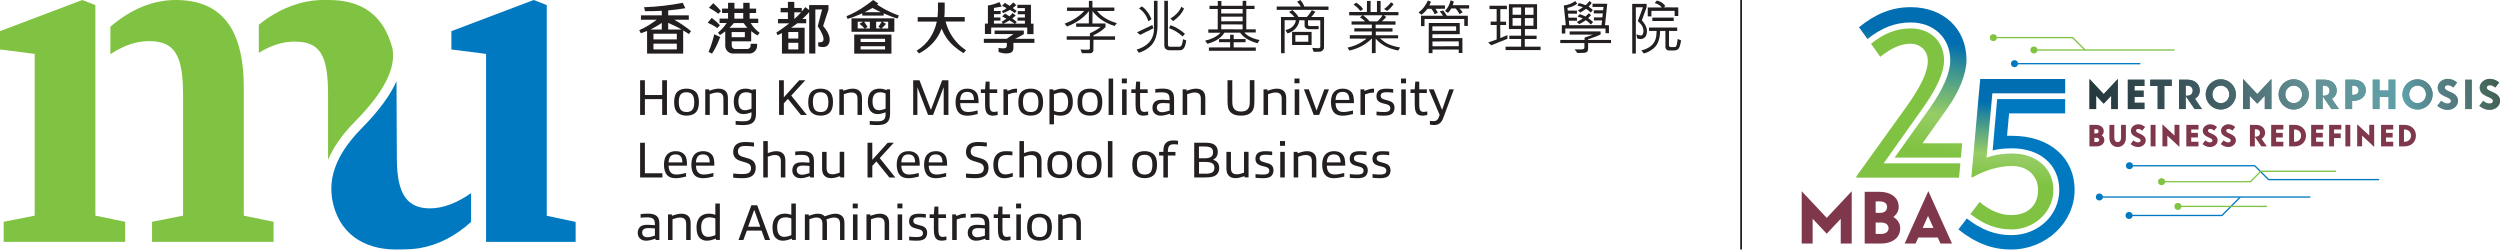 <?xml version="1.0" encoding="UTF-8"?>
<svg id="Layer_2" data-name="Layer 2" xmlns="http://www.w3.org/2000/svg" xmlns:xlink="http://www.w3.org/1999/xlink" viewBox="0 0 701.39 70">
  <defs>
    <style>
      .cls-1 {
        clip-path: url(#clippath);
      }

      .cls-2, .cls-3, .cls-4, .cls-5, .cls-6, .cls-7, .cls-8, .cls-9, .cls-10 {
        stroke-width: 0px;
      }

      .cls-2, .cls-11 {
        fill: none;
      }

      .cls-3 {
        fill: url(#linear-gradient);
      }

      .cls-4 {
        fill: url(#linear-gradient-2);
      }

      .cls-5 {
        fill: url(#linear-gradient-3);
      }

      .cls-6 {
        fill: #231f20;
      }

      .cls-7 {
        fill: #7f374b;
      }

      .cls-8 {
        fill: #80c342;
      }

      .cls-9 {
        fill: #649093;
      }

      .cls-10 {
        fill: #0079c1;
      }

      .cls-11 {
        stroke: #231f20;
        stroke-miterlimit: 10;
        stroke-width: .5px;
      }
    </style>
    <linearGradient id="linear-gradient" x1="538.54" y1="10.7" x2="533.22" y2="40.89" gradientUnits="userSpaceOnUse">
      <stop offset="0" stop-color="#006eb0"/>
      <stop offset=".66" stop-color="#84c44a" stop-opacity=".85"/>
      <stop offset="1" stop-color="#80c342"/>
    </linearGradient>
    <linearGradient id="linear-gradient-2" x1="566.98" y1="29.46" x2="565.03" y2="51.36" xlink:href="#linear-gradient"/>
    <clipPath id="clippath">
      <path class="cls-2" d="m592.31,30.6v-3.74l-2.06,2.18h-.1l-2.06-2.18v3.74h-1.88v-8.36h.1l3.89,4.15,3.88-4.15h.1v8.36h-1.88Zm9.33,0h-4.67v-8.25h4.67v1.78h-2.79v1.28h2.56v1.78h-2.56v1.64h2.79v1.78Zm7.67-6.47h-2.09v6.47h-1.88v-6.47h-2.09v-1.78h6.06v1.78Zm6.4,6.47l-2.49-3.64v3.64h-1.88v-8.25h2.31c1.97,0,3.52,1.1,3.52,3.08,0,.94-.51,1.77-1.35,2.28l1.97,2.89h-2.09Zm-2.49-6.57v2.82h.35c1.06,0,1.61-.57,1.61-1.42,0-.89-.64-1.41-1.53-1.41h-.43Zm9.85-1.79c2.33,0,4.24,1.91,4.24,4.24s-1.9,4.24-4.24,4.24-4.24-1.9-4.24-4.24,1.91-4.24,4.24-4.24Zm0,6.7c1.3,0,2.36-1.06,2.36-2.46s-1.06-2.46-2.36-2.46-2.36,1.06-2.36,2.46,1.06,2.46,2.36,2.46Zm12.33,1.66v-3.74l-2.06,2.18h-.1l-2.06-2.18v3.74h-1.88v-8.36h.1l3.89,4.15,3.88-4.15h.1v8.36h-1.88Zm8.12-8.36c2.33,0,4.24,1.91,4.24,4.24s-1.9,4.24-4.24,4.24-4.24-1.9-4.24-4.24,1.91-4.24,4.24-4.24Zm0,6.7c1.3,0,2.36-1.06,2.36-2.46s-1.06-2.46-2.36-2.46-2.36,1.06-2.36,2.46,1.06,2.46,2.36,2.46Zm10.6,1.66l-2.49-3.64v3.64h-1.88v-8.25h2.31c1.97,0,3.52,1.1,3.52,3.08,0,.94-.51,1.77-1.35,2.28l1.97,2.89h-2.09Zm-2.49-6.57v2.82h.35c1.06,0,1.61-.57,1.61-1.42,0-.89-.64-1.41-1.53-1.41h-.43Zm6.39,6.57v-8.25h2.29c1.88,0,3.43,1.08,3.43,2.96s-1.54,2.96-3.43,2.96h-.41v2.32h-1.88Zm1.88-6.57v2.58h.41c.8,0,1.44-.49,1.44-1.29s-.64-1.29-1.44-1.29h-.41Zm10.24,6.57v-3.41h-2.56v3.41h-1.88v-8.25h1.88v3.05h2.56v-3.05h1.88v8.25h-1.88Zm8.12-8.36c2.33,0,4.24,1.91,4.24,4.24s-1.9,4.24-4.24,4.24-4.24-1.9-4.24-4.24,1.91-4.24,4.24-4.24Zm0,6.7c1.3,0,2.36-1.06,2.36-2.46s-1.06-2.46-2.36-2.46-2.36,1.06-2.36,2.46,1.06,2.46,2.36,2.46Zm10.03-4.38c-.57-.46-1.06-.66-1.54-.66s-.85.26-.85.67c0,1.3,3.72,1.07,3.72,3.75,0,1.35-1.28,2.51-2.93,2.51-1.01,0-1.92-.35-2.89-1.14l1.1-1.42c.66.55,1.22.78,1.79.78s.94-.28.94-.73c0-1.3-3.72-1.07-3.72-3.75,0-1.31,1.28-2.45,2.83-2.45.92,0,1.75.3,2.64,1.02l-1.09,1.42Zm3.32,6.04v-8.25h1.88v8.25h-1.88Zm8.46-6.04c-.57-.46-1.06-.66-1.54-.66s-.85.26-.85.67c0,1.3,3.72,1.07,3.72,3.75,0,1.35-1.28,2.51-2.93,2.51-1.01,0-1.92-.35-2.89-1.14l1.1-1.42c.66.55,1.22.78,1.79.78s.94-.28.94-.73c0-1.3-3.72-1.07-3.72-3.75,0-1.31,1.28-2.45,2.83-2.45.92,0,1.75.3,2.64,1.02l-1.09,1.42Z"/>
    </clipPath>
    <linearGradient id="linear-gradient-3" x1="586.05" y1="42.6" x2="702.41" y2="11.42" gradientUnits="userSpaceOnUse">
      <stop offset="0" stop-color="#213337"/>
      <stop offset=".31" stop-color="#405c63"/>
      <stop offset=".53" stop-color="#649093"/>
      <stop offset=".74" stop-color="#5da1aa"/>
      <stop offset=".86" stop-color="#46686f" stop-opacity=".55"/>
      <stop offset=".93" stop-color="#35513c" stop-opacity=".6"/>
      <stop offset="1" stop-color="#35513c"/>
    </linearGradient>
  </defs>
  <g id="Logo">
    <g>
      <g>
        <g>
          <polygon class="cls-7" points="516.43 68.33 516.43 61.38 512.52 65.54 512.47 65.54 508.55 61.38 508.55 68.33 505.48 68.33 505.48 53.65 512.5 61.13 519.51 53.65 519.51 68.33 516.43 68.33"/>
          <path class="cls-7" d="m523.15,68.33v-14.51h4.29c2.61,0,5.25,1.3,5.25,4.21,0,1.09-.43,1.95-1.34,2.72l-.16.13.17.11c1.16.75,1.75,1.78,1.75,3.07,0,2.95-2.67,4.27-5.31,4.27h-4.65Zm3.08-2.7h1.57c1.21,0,2.05-.65,2.05-1.57,0-1.01-.81-1.63-2.11-1.63h-1.51v3.21Zm0-5.91h1.22c1.26,0,1.99-.62,1.99-1.7,0-.92-.78-1.51-1.99-1.51h-1.22v3.21Z"/>
          <path class="cls-7" d="m544.42,68.33l-.77-1.69h-5.46l-.77,1.69h-3.05l6.64-14.71,6.64,14.71h-3.23Zm-5.01-4.39h3.02l-1.51-3.36-1.51,3.36Z"/>
        </g>
        <g>
          <path class="cls-8" d="m550,45.82h-21.53l11.11-15.66c3.88-5.49,5.84-9.94,5.84-13.23,0-5.28-3.85-8.96-9.36-8.96-3.97,0-7.51,1.37-11.13,4.31l2.58,3.66c3.13-2.5,5.85-3.67,8.55-3.67s4.8,1.97,4.8,4.8c0,3.08-1.87,7.09-6.07,12.97l-13.98,19.45v.36h28.81l.38-4.03Z"/>
          <path class="cls-3" d="m531.55,44.22h18.59l.38-4.03h-11.14l6.95-9.77c3.42-4.84,5.38-9.81,5.38-13.63,0-8.71-6.43-14.78-15.65-14.78-5.19,0-9.8,1.79-14.5,5.63l2.37,3.32c3.94-3.18,7.8-4.66,12.13-4.66,6.53,0,11.09,4.37,11.09,10.62,0,3.51-1.95,8.06-5.8,13.5l-9.8,13.79Z"/>
          <path class="cls-10" d="m564.27,70c-5.35,0-9.94-1.74-14.83-5.63l2.36-3.07c4.07,3.18,8.04,4.67,12.47,4.67,7.55,0,13.47-5.57,13.47-12.67s-5.43-11.68-13.2-11.68c-2.13,0-3.93.19-5.49.58l1.27-14.41h19.07v4.03h-15.73l-.57,6.29h1.45c10.47,0,17.5,6.1,17.5,15.18s-7.97,16.71-17.76,16.71Z"/>
          <path class="cls-4" d="m564.27,64.37c-4.06,0-7.71-1.37-11.45-4.31l2.56-3.39c3.05,2.5,5.88,3.67,8.9,3.67,4.63,0,7.51-2.7,7.51-7.05,0-3.96-2.98-6.72-7.25-6.72-3.63,0-7.7,1.17-11.19,3.21l-.27-.14,2.48-27.48h23.84v4.03h-20.43l-1.64,18.05.35-.12c2.39-.86,5.06-1.04,6.87-1.04,6.8,0,11.54,4.2,11.54,10.22s-5.19,11.08-11.81,11.08Z"/>
        </g>
        <g>
          <g>
            <rect class="cls-10" x="589.4" y="55.09" width="58.79" height=".37"/>
            <circle class="cls-10" cx="588.99" cy="55.27" r=".98"/>
          </g>
          <g>
            <polygon class="cls-10" points="623.44 60.64 597.02 60.64 597.02 60.27 623.29 60.27 628.35 55.2 628.62 55.46 623.44 60.64"/>
            <circle class="cls-10" cx="597.32" cy="60.45" r=".98"/>
          </g>
          <g>
            <polygon class="cls-10" points="667.48 50.57 636.39 50.57 632.49 46.68 597.4 46.68 597.4 46.31 632.64 46.31 636.54 50.2 667.48 50.2 667.48 50.57"/>
            <circle class="cls-10" cx="597.43" cy="46.49" r=".98"/>
          </g>
          <g>
            <polygon class="cls-8" points="631.45 51.16 606.42 51.16 606.42 50.79 631.3 50.79 634.22 47.87 655.38 47.87 655.38 48.24 634.37 48.24 631.45 51.16"/>
            <circle class="cls-8" cx="606.44" cy="50.97" r=".98"/>
          </g>
          <g>
            <circle class="cls-8" cx="611.03" cy="57.91" r=".98"/>
            <rect class="cls-8" x="611.44" y="57.72" width="24.61" height=".37"/>
          </g>
        </g>
        <g>
          <g>
            <polygon class="cls-8" points="584.85 14.16 581.42 10.74 559.21 10.74 559.21 10.37 581.57 10.37 585.11 13.9 584.85 14.16"/>
            <circle class="cls-8" cx="559.24" cy="10.56" r=".98"/>
          </g>
          <g>
            <circle class="cls-10" cx="565.18" cy="17.86" r=".98"/>
            <rect class="cls-10" x="565.6" y="17.68" width="34.88" height=".37"/>
          </g>
          <g>
            <circle class="cls-8" cx="570.63" cy="14.02" r=".98"/>
            <rect class="cls-8" x="570.52" y="13.84" width="39.57" height=".37"/>
          </g>
        </g>
        <g>
          <g>
            <path class="cls-7" d="m586.21,35.03h1.81c1.21,0,2.2.62,2.2,1.78,0,.49-.2.85-.57,1.16.48.31.74.76.74,1.3,0,1.16-1.02,1.8-2.23,1.8h-1.96v-6.04Zm1.38,1.22v1.18h.43c.52,0,.75-.26.75-.63s-.33-.55-.75-.55h-.43Zm0,2.41v1.18h.58c.42,0,.77-.2.77-.58s-.28-.6-.8-.6h-.55Z"/>
            <path class="cls-7" d="m596.43,35.03v3.68c0,1.49-.97,2.53-2.31,2.53s-2.31-1.04-2.31-2.53v-3.68h1.38v3.68c0,.71.37,1.15.94,1.15s.94-.44.94-1.15v-3.68h1.38Z"/>
            <path class="cls-7" d="m601.03,36.65c-.42-.34-.77-.48-1.13-.48s-.62.19-.62.49c0,.95,2.72.78,2.72,2.75,0,.99-.94,1.84-2.14,1.84-.74,0-1.4-.26-2.12-.83l.81-1.04c.48.4.89.57,1.31.57s.69-.2.69-.54c0-.95-2.72-.78-2.72-2.75,0-.96.94-1.79,2.07-1.79.67,0,1.28.22,1.93.75l-.8,1.04Z"/>
            <path class="cls-7" d="m603.37,41.07v-6.04h1.38v6.04h-1.38Z"/>
            <path class="cls-7" d="m611.45,35.03v6.12h-.08l-3.31-3.09v3h-1.38v-6.12h.08l3.31,3.09v-3.01h1.38Z"/>
            <path class="cls-7" d="m616.8,41.07h-3.42v-6.04h3.42v1.3h-2.04v.94h1.87v1.3h-1.87v1.2h2.04v1.3Z"/>
            <path class="cls-7" d="m621.2,36.65c-.42-.34-.77-.48-1.13-.48s-.62.19-.62.49c0,.95,2.72.78,2.72,2.75,0,.99-.94,1.84-2.14,1.84-.74,0-1.4-.26-2.12-.83l.81-1.04c.48.4.89.57,1.31.57s.69-.2.69-.54c0-.95-2.72-.78-2.72-2.75,0-.96.94-1.79,2.07-1.79.67,0,1.28.22,1.93.75l-.8,1.04Z"/>
            <path class="cls-7" d="m626.32,36.65c-.42-.34-.77-.48-1.13-.48s-.62.19-.62.49c0,.95,2.72.78,2.72,2.75,0,.99-.94,1.84-2.14,1.84-.74,0-1.4-.26-2.12-.83l.81-1.04c.48.4.89.57,1.31.57s.69-.2.69-.54c0-.95-2.72-.78-2.72-2.75,0-.96.94-1.79,2.07-1.79.67,0,1.28.22,1.93.75l-.8,1.04Z"/>
            <path class="cls-7" d="m634.43,41.07l-1.82-2.66v2.66h-1.38v-6.04h1.69c1.45,0,2.58.81,2.58,2.25,0,.69-.37,1.29-.99,1.67l1.45,2.12h-1.53Zm-1.82-4.81v2.07h.25c.77,0,1.18-.42,1.18-1.04,0-.65-.47-1.03-1.12-1.03h-.31Z"/>
            <path class="cls-7" d="m640.61,41.07h-3.42v-6.04h3.42v1.3h-2.04v.94h1.87v1.3h-1.87v1.2h2.04v1.3Z"/>
            <path class="cls-7" d="m642.23,35.03h1.54c1.82,0,3.19,1.2,3.19,3.02s-1.37,3.02-3.19,3.02h-1.54v-6.04Zm1.38,4.74h.16c1.04,0,1.81-.68,1.81-1.72s-.77-1.72-1.81-1.72h-.16v3.43Z"/>
            <path class="cls-7" d="m651.83,41.07h-3.42v-6.04h3.42v1.3h-2.04v.94h1.87v1.3h-1.87v1.2h2.04v1.3Z"/>
            <path class="cls-7" d="m653.45,41.07v-6.04h3.42v1.3h-2.04v1.11h1.87v1.3h-1.87v2.33h-1.38Zm4.56,0v-6.04h1.38v6.04h-1.38Z"/>
            <path class="cls-7" d="m666.09,35.03v6.12h-.08l-3.31-3.09v3h-1.38v-6.12h.08l3.31,3.09v-3.01h1.38Z"/>
            <path class="cls-7" d="m671.44,41.07h-3.42v-6.04h3.42v1.3h-2.04v.94h1.87v1.3h-1.87v1.2h2.04v1.3Z"/>
            <path class="cls-7" d="m673.07,35.03h1.54c1.82,0,3.19,1.2,3.19,3.02s-1.37,3.02-3.19,3.02h-1.54v-6.04Zm1.38,4.74h.16c1.04,0,1.81-.68,1.81-1.72s-.77-1.72-1.81-1.72h-.16v3.43Z"/>
          </g>
          <g class="cls-1">
            <g>
              <rect class="cls-9" x="585.21" y="14.55" width="118.04" height="24.91"/>
              <rect class="cls-5" x="585.21" y="14.55" width="118.04" height="24.91"/>
            </g>
          </g>
        </g>
      </g>
      <line class="cls-11" x1="488.48" x2="488.48" y2="70"/>
      <g>
        <g>
          <path class="cls-6" d="m306.76,14.16c0,.35-.4.77-.82.77h-2.4l-.39-1.05c.73.06,1.52.1,2.27.05.18-.02.34-.11.34-.31l.02-2.48h-6.51v-.97h6.51v-.85c1.06-.47,2.11-1,3.01-1.79l-6.87-.02v-.95h3.56l.02-3.45c-1.58,2.08-3.85,3.45-6.14,4.32l-.68-.79c2.03-.74,4-1.89,5.53-3.58h-4.84v-.95h6.13V.25l.98-.02.02,1.89h6.14v.95l-4.85.02c1.42,1.79,3.47,2.81,5.55,3.39l-.63.81c-1.76-.52-3.37-1.35-4.77-2.63-.53-.48-1.08-1.03-1.42-1.56l-.03,3.48h3.66l.02,1c-.94,1.05-2.19,1.73-3.39,2.31v.31h6.05v.97h-6.05l-.02,3.02Z"/>
          <path class="cls-6" d="m324.75.22v6.88c0,2.35-.52,4.74-2.37,6.19-.89.69-1.81,1.19-2.87,1.52l-.63-.9c1.64-.47,3.37-1.45,4.18-2.97.42-.77.69-1.68.69-2.61V.22h1Zm-1.16,7.71l-3.69,1.85-.9-.71,4.29-2.05.31.9Zm-1.4-1.97c-.45-1.39-1.35-2.81-2.64-3.58l.77-.58c.77.43,1.21,1.06,1.77,1.76.37.6.73,1.19.97,1.84l-.87.56Zm10.62,5.37c-.16,1.03-.4,2.55-1.55,2.76l-2.98.02c-1.08,0-1.63-.47-1.63-1.45V.22h1.02v12.16c0,.5.13.73.55.73h2.61c.32,0,.5-.13.68-.42.23-.53.31-1.1.39-1.69l.92.34Zm-1.02-1.1c-1.08-1.03-2.39-1.82-3.82-2.34l.42-.82c1.53.48,2.84,1.37,4.06,2.43l-.66.73Zm-3.43-5.03c1.26-.76,2.52-1.87,3.06-3.29l.76.47c-.58,1.47-1.79,2.66-3.05,3.55l-.77-.73Z"/>
          <path class="cls-6" d="m352.78,12.15c-1.79-.53-3.72-1.35-4.85-2.98h-4.43c-1.05,1.74-2.92,2.6-4.72,3.13-.23-.27-.48-.58-.66-.9,1.55-.34,3.14-1,4.32-2.22h-3.43l-.02-.94h2.64l.02-5.71h-2.32v-.9h2.34l-.02-1.35h1.02v1.35h5.95l.02-1.39,1-.02v1.4h2.32l.02.9h-2.31l-.02,5.71h2.66v.87h-3.19c.13.24.4.45.61.61,1.05.85,2.34,1.24,3.66,1.52l-.6.92Zm-.45,2.11h-13.16l-.02-.95,5.97-.02v-1.45h-3.11v-.87h3.11v-1.23l1,.02v1.19l3.35.02-.02.87-3.34.02v1.44l6.21.02v.95Zm-9.71-10.48h6.01v-1.26h-6l-.02,1.26Zm6.01,2.18v-1.29h-6.01l.02,1.31,6-.02Zm0,2.27l-.02-1.37-5.98-.02v1.37l6,.02Z"/>
          <path class="cls-6" d="m364.8,0c.52.53.89,1.19,1.13,1.84h6.79v.94l-14.53-.02v-.92h6.77c-.26-.47-.63-.94-1.05-1.34l.89-.5Zm-5.4,4.76l3.76.02c-.39-.53-.98-1.03-1.5-1.4l.9-.55c.08,0,.11.05.18.11.58.55,1.23,1.18,1.56,1.82l2.31.02c.61-.6,1.05-1.24,1.43-1.93.34.13.68.29,1,.44-.35.52-.73,1.06-1.19,1.48h3.63l-.02,8.61c0,.5-.47.94-.92,1.1-.66.08-1.34.03-2,.05-.13-.37-.23-.74-.37-1.1l1.77.11c.19-.02.4-.11.48-.31v-7.53l-3.45-.02.02,1.29c.03.15.05.35.58.35l2.37-.02v.89h-2.77c-.53-.05-1-.29-1.16-.82v-1.68l-1.47-.02c-.11,1.35-1.05,2.61-2.24,3.24-.35.19-.69.39-1.08.45l-.58-.89c.55-.18,1.11-.34,1.61-.69.69-.48,1.22-1.27,1.32-2.1l-3.16-.02v9.27h-1l-.02-10.19Zm8.58,7.87h-5.48v-3.69h5.48v3.69Zm-4.56-.92h3.63v-1.85h-3.63v1.85Z"/>
          <path class="cls-6" d="m392.23,10.76h-5.05c.81.73,1.53,1.27,2.5,1.69,1,.43,2.05.69,3.13.87-.18.29-.34.61-.55.85-2.37-.47-4.66-1.39-6.3-3.34-.05,1.34,0,2.82-.02,4.06l-1.05.02v-4.05s-.05-.02-.06-.02c-1.73,1.76-3.92,2.82-6.24,3.35l-.53-.84c2.08-.44,3.64-1.19,5.34-2.5l-4.71-.03v-.95h6.18l.02-1.05h-4.93v-.9h4.92v-1.02h-5.69v-.9h3.81c-.42-.45-.95-.84-1.48-1.14l.77-.53-3.77-.03v-.94h4.97l.02-3.1h1.03l-.02,3.1,1.79.02V.27h1.03v3.11h5v.9h-4.1c.16.18.48.32.69.47-.35.45-.81.87-1.26,1.21l3.85.03v.94h-5.58v1h4.74v.94h-4.69v1.03h6.26v.87Zm-9.8-8.24c-.26.18-.48.45-.79.56-.48-.68-1.16-1.31-1.89-1.79.24-.21.48-.35.74-.55.39.23.71.53,1.08.81.32.31.61.63.85.97Zm0,1.76c.68.52,1.39,1.16,1.79,1.71l2.19.02c.6-.5,1.1-1.11,1.48-1.73h-5.47Zm8.56-3.14c-.48.71-1.1,1.4-1.81,1.92l-.08-.02c-.24-.19-.53-.34-.79-.52.73-.5,1.4-1.13,1.92-1.85h.06l.69.47Z"/>
          <path class="cls-6" d="m400.48,2.46c-.44.6-1.03,1.22-1.66,1.68-.32-.24-.6-.44-.84-.69,1.24-.79,2.06-2.1,2.64-3.32.27.13.56.27.85.4-.15.32-.31.68-.47.98h4.39v.94l-2.68.02c.27.27.48.76.69,1.06l-.9.48c-.23-.55-.52-1.06-.95-1.55h-1.08Zm-1.81,1.95h6.17c-.23-.42-.56-.84-.92-1.19l.92-.29c.47.45.84,1.13,1.1,1.48h5.87v2.87l-1-.02v-1.92h-11.14l-.02,2h-.98v-2.93Zm3.22,10.5h-1.06l.02-8.46h8.69v3.14l-7.67.02v1.08h8.42v4.18h-1.03v-.98h-7.37l.02,1.03Zm-.03-6.26h6.68l-.02-1.27h-6.66v1.27Zm.02,2.98l.02,1.35,7.37-.02v-1.35l-7.38.02Zm7.58-9.25c.32.32.68.69.89,1.08-.26.18-.58.34-.89.47-.27-.55-.61-1.08-1.1-1.55h-1.21c-.26.44-.56.94-.94,1.24-.27-.19-.53-.35-.81-.56.84-.87,1.31-1.87,1.58-2.98l.89.34c-.08.35-.18.69-.29,1.03h4.6l-.02.94h-2.71Z"/>
          <path class="cls-6" d="m422.77,1.62v.94h-1.84v3.51h1.61v.94h-1.64l.02,3.66c.63-.24,1.35-.58,2-.82v1.03c-.68.26-1.39.55-2.06.82l-2.48,1c-.29-.26-.6-.52-.87-.79.81-.24,1.58-.56,2.39-.84v-4.06h-1.69v-.94l1.68-.02v-3.5h-2v-.94h4.9Zm8.46-.45v7l-3.4-.02v1.85h3.27v.94h-3.31v2.16h4.43v.94h-9.82v-.94h4.35l.02-2.16h-3.32v-.94h3.3l-.02-1.85h-3.4V1.17h7.88Zm-4.47,2.97v-2.05l-2.4.02v2.03h2.4Zm-2.4.92v2.16h2.4v-2.14l-2.4-.02Zm3.45.02v2.14h2.4l.02-2.14h-2.42Zm.03-.92h2.39v-2.06l-2.4.02.02,2.05Z"/>
          <path class="cls-6" d="m445.54,13.71c0,.64-.23.95-.84,1.08-.76.08-1.39.08-2.18.06l-.76-1h2.1c.6-.1.65-.23.65-.58v-1.18h-6.77v-.89h6.82v-.66c.81-.26,1.58-.56,2.37-.82l-6.56-.02v-.9h8.69v.87c-1.13.55-2.32.95-3.53,1.35v.18h6.45v.89h-6.43v1.61Zm1.64-7.98l.02-.84,2.35-.02.13-1.11h-2.52v-.89l2.61.02.1-.95h-3.08v-.9l4.13.02-.63,6.01h1.1l.02,2.24h-.97v-1.31h-11.29v1.4h-.97v-2.34l1.11.02-.56-5.53c1.18-.15,2.26-.55,3.21-1.26l.56.74c-.81.61-1.74.98-2.74,1.18l.06.76,2.61.02v.84h-2.52l.13,1.13h2.39v.85h-2.29l.13,1.26h9.03l.16-1.34h-2.29Zm-.87,1.14c-.39-.45-.89-.85-1.39-1.19l-.08.02c-.55.42-1.18.77-1.79,1.08l-.69-.61c.52-.32,1.16-.56,1.68-.97-.44-.27-.97-.39-1.45-.53l.56-.66c.34.02.66.21.98.31l.68.31c.34-.27.63-.61.95-.92l.61.53c-.26.27-.48.6-.79.85.45.34.95.66,1.37,1.1l-.64.69Zm-3.63-3.97c.47-.24.97-.53,1.4-.85-.37-.21-.82-.27-1.23-.4l-.29-.06.39-.73c.66.15,1.29.34,1.89.58l.08-.02c.37-.34.71-.74,1-1.14l.65.52c-.23.39-.53.71-.87,1.05.4.29.81.58,1.18.95l-.6.74c-.37-.42-.81-.79-1.31-1.06-.55.37-1.02.73-1.6,1.03l-.69-.6Z"/>
          <path class="cls-6" d="m460.63,5.68c.35.5.82.98,1.06,1.55.48.89.52,2.24-.06,3.1-.47.56-1.24.76-1.93.55l-.39-.11-.21-1.13c.55.11,1.32.64,1.77.02.5-1.03.08-2.34-.73-3.11l-.64-.63,1.44-3.87-2-.02v12.98h-1l-.02-13.93h4.05v.94l-1.34,3.68Zm7.58,8.48c-.66,0-.92-.55-.97-.85v-4.63h-1.48c-.05,1.81-.4,3.79-1.95,4.98-.79.61-1.66,1.1-2.6,1.35l-.73-.87c.82-.18,1.56-.48,2.26-.92,1.27-.81,1.9-2.11,1.97-3.56.02-.29.05-.66.06-.98h-2.13v-.95h7.9v.95h-2.29l-.02,4c0,.23.11.42.39.52h1.27c.48-.1.55-.65.61-1.03l.19-1.26.97.45c-.37,1.52-.42,2.77-1.89,2.79l-1.58.02Zm1.63-9.66l-.02-1.45h-6.51v1.56l-1.02-.02v-2.5h3.95c-.48-.63-1.26-1.02-2-1.23l.6-.71c.94.18,1.79.73,2.4,1.53l-.5.37,4.1.03.02,2.4h-1.02Zm-.27.44v.95h-6v-.95h6Z"/>
          <path class="cls-6" d="m185.78,32.25v-4.44h-4.85v4.44h-1.34v-9.74h1.34v4.15h4.85v-4.15h1.34v9.74h-1.34Z"/>
          <path class="cls-6" d="m190.2,31.69c-.73-.6-1.07-1.58-1.07-3.03s.34-2.45,1.05-3.04c.65-.55,1.54-.75,2.42-.75s1.76.2,2.42.75c.71.6,1.07,1.58,1.07,3.03s-.36,2.45-1.05,3.04c-.65.55-1.54.75-2.42.75s-1.76-.2-2.42-.75Zm4.58-3.02c0-1.85-.65-2.79-2.18-2.79s-2.16.83-2.16,2.75.65,2.8,2.18,2.8,2.16-.84,2.16-2.76Z"/>
          <path class="cls-6" d="m202.96,32.25v-4.58c0-1.28-.67-1.72-1.71-1.72-.61,0-1.28.17-2.12.48v5.82h-1.27v-7.18h1.07l.04.38c.9-.3,1.79-.58,2.65-.58.8,0,1.55.21,2.06.8.44.53.54,1.19.54,1.99v4.59h-1.27Z"/>
          <path class="cls-6" d="m210.84,31.51c-.71.26-1.48.5-2.22.5-.78,0-1.39-.23-1.88-.73-.64-.65-.88-1.58-.88-2.83,0-1.34.44-2.36,1.15-2.93.6-.47,1.31-.65,2.18-.65.68,0,1.37.19,1.95.43l.04-.23h.92v6.77c0,1-.14,1.81-.75,2.42-.68.71-1.82.83-2.87.83-.7,0-1.41-.04-2.09-.1v-1.07c.57.07,1.32.11,1.89.11.91,0,1.59-.04,2.05-.44.48-.43.51-1.14.51-1.74v-.34Zm0-5.29c-.47-.2-.98-.33-1.47-.33-1.45,0-2.2.77-2.2,2.53s.68,2.5,1.81,2.5c.6,0,1.21-.18,1.86-.43v-4.28Z"/>
          <path class="cls-6" d="m224.69,32.25l-3.64-4.5-1.14,1.24v3.26h-1.34v-9.74h1.34v4.79l4.32-4.79h1.71l-3.95,4.3,4.37,5.45h-1.66Z"/>
          <path class="cls-6" d="m227.82,31.69c-.73-.6-1.07-1.58-1.07-3.03s.34-2.45,1.05-3.04c.65-.55,1.54-.75,2.42-.75s1.76.2,2.42.75c.71.6,1.07,1.58,1.07,3.03s-.36,2.45-1.05,3.04c-.65.55-1.54.75-2.42.75s-1.76-.2-2.42-.75Zm4.58-3.02c0-1.85-.65-2.79-2.18-2.79s-2.16.83-2.16,2.75.65,2.8,2.18,2.8,2.16-.84,2.16-2.76Z"/>
          <path class="cls-6" d="m240.58,32.25v-4.58c0-1.28-.67-1.72-1.71-1.72-.61,0-1.28.17-2.12.48v5.82h-1.27v-7.18h1.07l.04.38c.9-.3,1.79-.58,2.65-.58.8,0,1.55.21,2.06.8.44.53.54,1.19.54,1.99v4.59h-1.27Z"/>
          <path class="cls-6" d="m248.46,31.51c-.71.26-1.48.5-2.22.5-.78,0-1.39-.23-1.88-.73-.64-.65-.88-1.58-.88-2.83,0-1.34.44-2.36,1.15-2.93.6-.47,1.31-.65,2.18-.65.68,0,1.37.19,1.95.43l.04-.23h.92v6.77c0,1-.14,1.81-.75,2.42-.68.71-1.82.83-2.87.83-.7,0-1.41-.04-2.09-.1v-1.07c.57.07,1.32.11,1.89.11.91,0,1.59-.04,2.05-.44.48-.43.51-1.14.51-1.74v-.34Zm0-5.29c-.47-.2-.98-.33-1.47-.33-1.45,0-2.2.77-2.2,2.53s.68,2.5,1.81,2.5c.6,0,1.21-.18,1.86-.43v-4.28Z"/>
          <path class="cls-6" d="m264.76,32.25v-7.7h-.04l-2.94,7.7h-1.41l-2.96-7.7h-.03v7.7h-1.18v-9.74h1.76l3.19,8.28h.04l3.14-8.28h1.75v9.74h-1.32Z"/>
          <path class="cls-6" d="m271.29,32.45c-.8,0-1.65-.18-2.26-.81-.68-.71-.94-1.74-.94-2.99s.3-2.32,1.07-3.03c.57-.5,1.28-.75,2.26-.75.78,0,1.58.19,2.18.73.85.74.95,1.84.95,3.34h-5.16c.04,1.66.77,2.48,2.19,2.48.87,0,1.75-.2,2.7-.43v1.01c-.92.23-1.99.46-2.99.46Zm.04-6.67c-1.39,0-1.86.88-1.95,2.25h3.88c-.04-1.49-.55-2.25-1.93-2.25Z"/>
          <path class="cls-6" d="m278.54,32.45c-.8,0-1.58-.28-1.91-1.19-.19-.53-.26-1.21-.26-1.95v-3.22h-1.19v-1.02h1.19l.16-2.18h1.11v2.18h2.13v1.02h-2.13v3.06c0,.51.01,1,.11,1.41.16.61.5.84,1.11.84.34,0,.73-.09,1.04-.14v1c-.43.09-.92.2-1.37.2Z"/>
          <path class="cls-6" d="m281.53,32.25v-7.18h1.07l.04.44c1.04-.4,1.64-.64,2.55-.64h.14v1.12h-.3c-.74,0-1.25.16-2.23.5v5.76h-1.27Z"/>
          <path class="cls-6" d="m286.76,31.69c-.73-.6-1.07-1.58-1.07-3.03s.34-2.45,1.05-3.04c.65-.55,1.54-.75,2.42-.75s1.76.2,2.42.75c.71.6,1.07,1.58,1.07,3.03s-.36,2.45-1.05,3.04c-.65.55-1.54.75-2.42.75s-1.76-.2-2.42-.75Zm4.58-3.02c0-1.85-.65-2.79-2.18-2.79s-2.16.83-2.16,2.75.65,2.8,2.18,2.8,2.16-.84,2.16-2.76Z"/>
          <path class="cls-6" d="m294.43,34.88v-9.82h1.07l.04.38c.78-.27,1.68-.58,2.52-.58s1.49.26,2.01.77c.67.68.92,1.69.92,3.02,0,1.41-.48,2.52-1.24,3.12-.61.48-1.38.68-2.29.68-.61,0-1.22-.13-1.76-.31v2.75h-1.27Zm3.27-8.93c-.64,0-1.34.23-2.01.48v4.65c.5.23,1.05.36,1.59.36,1.55,0,2.39-.84,2.39-2.76s-.8-2.73-1.98-2.73Z"/>
          <path class="cls-6" d="m303.37,31.69c-.73-.6-1.07-1.58-1.07-3.03s.34-2.45,1.05-3.04c.65-.55,1.54-.75,2.42-.75s1.76.2,2.42.75c.71.6,1.07,1.58,1.07,3.03s-.36,2.45-1.05,3.04c-.65.55-1.54.75-2.42.75s-1.76-.2-2.42-.75Zm4.58-3.02c0-1.85-.65-2.79-2.18-2.79s-2.16.83-2.16,2.75.65,2.8,2.18,2.8,2.16-.84,2.16-2.76Z"/>
          <path class="cls-6" d="m311.03,32.25v-10.21h1.27v10.21h-1.27Z"/>
          <path class="cls-6" d="m314.74,23.37v-1.34h1.41v1.34h-1.41Zm1.28,8.88h-1.21v-7.18h1.27v7.18h-.06Z"/>
          <path class="cls-6" d="m320.76,32.45c-.8,0-1.58-.28-1.91-1.19-.19-.53-.26-1.21-.26-1.95v-3.22h-1.19v-1.02h1.19l.16-2.18h1.11v2.18h2.13v1.02h-2.13v3.06c0,.51.01,1,.11,1.41.16.61.5.84,1.11.84.34,0,.73-.09,1.04-.14v1c-.43.09-.92.2-1.37.2Z"/>
          <path class="cls-6" d="m328.33,32.25l-.03-.37c-.94.3-1.72.57-2.62.57-.61,0-1.22-.14-1.68-.57-.46-.41-.68-.94-.68-1.68s.3-1.49,1.02-1.88c.54-.28,1.11-.33,1.86-.33.53,0,1.28.04,1.93.1v-.31c0-1.42-.57-1.88-2.22-1.88-.58,0-1.21.04-1.78.11v-1.02c.65-.07,1.34-.13,1.99-.13.95,0,1.92.1,2.56.71.63.58.71,1.37.71,2.38v4.3h-1.08Zm-.19-3.24c-.58-.06-1.32-.1-1.83-.1-1.29,0-1.75.47-1.75,1.28,0,.75.54,1.29,1.45,1.29.67,0,1.39-.21,2.13-.46v-2.02Z"/>
          <path class="cls-6" d="m336.9,32.25v-4.58c0-1.28-.67-1.72-1.71-1.72-.61,0-1.28.17-2.12.48v5.82h-1.27v-7.18h1.07l.04.38c.9-.3,1.79-.58,2.65-.58.8,0,1.55.21,2.06.8.44.53.54,1.19.54,1.99v4.59h-1.27Z"/>
          <path class="cls-6" d="m345.24,31.48c-.71-.73-.85-1.65-.85-3.26v-5.72h1.34v5.89c0,1,.09,1.64.53,2.19.43.53,1.15.71,1.93.71.74,0,1.46-.16,1.92-.73.44-.53.53-1.17.53-2.15v-5.92h1.29v5.72c0,1.59-.13,2.53-.85,3.26-.8.81-1.88.97-2.92.97s-2.13-.16-2.92-.97Z"/>
          <path class="cls-6" d="m359.59,32.25v-4.58c0-1.28-.67-1.72-1.71-1.72-.61,0-1.28.17-2.12.48v5.82h-1.27v-7.18h1.07l.04.38c.9-.3,1.79-.58,2.65-.58.8,0,1.55.21,2.06.8.44.53.54,1.19.54,1.99v4.59h-1.27Z"/>
          <path class="cls-6" d="m363.17,23.37v-1.34h1.41v1.34h-1.41Zm1.28,8.88h-1.21v-7.18h1.27v7.18h-.06Z"/>
          <path class="cls-6" d="m368.58,32.25l-2.76-7.18h1.37l2.16,5.9h.04l2.15-5.9h1.31l-2.76,7.18h-1.51Z"/>
          <path class="cls-6" d="m376.6,32.45c-.8,0-1.65-.18-2.26-.81-.68-.71-.94-1.74-.94-2.99s.3-2.32,1.07-3.03c.57-.5,1.28-.75,2.26-.75.78,0,1.58.19,2.18.73.85.74.95,1.84.95,3.34h-5.16c.04,1.66.77,2.48,2.19,2.48.87,0,1.75-.2,2.7-.43v1.01c-.92.23-1.99.46-2.99.46Zm.04-6.67c-1.39,0-1.86.88-1.95,2.25h3.88c-.04-1.49-.55-2.25-1.93-2.25Z"/>
          <path class="cls-6" d="m381.69,32.25v-7.18h1.07l.04.44c1.04-.4,1.64-.64,2.55-.64h.14v1.12h-.3c-.74,0-1.25.16-2.23.5v5.76h-1.27Z"/>
          <path class="cls-6" d="m390.33,32.05c-.54.31-1.22.4-2.09.4-.61,0-1.31-.04-2.05-.11v-1.04c.7.07,1.39.13,1.95.13s.98-.03,1.34-.17c.44-.18.58-.54.58-.92,0-.55-.31-.84-.9-1.04-.37-.11-.74-.2-1.24-.33-1.14-.31-1.75-.83-1.75-1.99,0-.65.24-1.35.88-1.72.54-.3,1.17-.38,1.96-.38.53,0,1.18.04,1.86.11v1.01c-.63-.08-1.28-.13-1.78-.13s-.85.03-1.19.16c-.43.17-.54.53-.54.87,0,.5.28.77.84.95.34.11.71.2,1.18.34,1.21.3,1.86.84,1.86,2.09,0,.68-.26,1.39-.92,1.78Z"/>
          <path class="cls-6" d="m393.06,23.37v-1.34h1.41v1.34h-1.41Zm1.28,8.88h-1.21v-7.18h1.27v7.18h-.06Z"/>
          <path class="cls-6" d="m399.08,32.45c-.8,0-1.58-.28-1.91-1.19-.19-.53-.26-1.21-.26-1.95v-3.22h-1.19v-1.02h1.19l.16-2.18h1.11v2.18h2.13v1.02h-2.13v3.06c0,.51.01,1,.11,1.41.16.61.5.84,1.11.84.34,0,.73-.09,1.04-.14v1c-.43.09-.92.2-1.37.2Z"/>
          <path class="cls-6" d="m401.17,34.99v-1.07c.38.04.71.07,1,.07.83,0,1.25-.37,1.56-1.28l.17-.47-3.04-7.18h1.39l2.32,5.73h.04l1.99-5.73h1.29l-2.92,7.9c-.54,1.51-1.32,2.12-2.7,2.12-.33,0-.77-.04-1.11-.09Z"/>
          <path class="cls-6" d="m179.59,49.79v-9.74h1.34v8.56h4.91v1.18h-6.25Z"/>
          <path class="cls-6" d="m189.48,49.99c-.8,0-1.65-.18-2.26-.81-.68-.71-.94-1.74-.94-2.99s.3-2.32,1.07-3.03c.57-.5,1.28-.75,2.26-.75.78,0,1.58.19,2.18.73.85.74.95,1.84.95,3.34h-5.16c.04,1.66.77,2.48,2.19,2.48.87,0,1.75-.2,2.7-.43v1.01c-.92.23-1.99.46-2.99.46Zm.04-6.67c-1.39,0-1.86.88-1.95,2.25h3.88c-.04-1.49-.55-2.25-1.93-2.25Z"/>
          <path class="cls-6" d="m197.16,49.99c-.8,0-1.65-.18-2.26-.81-.68-.71-.94-1.74-.94-2.99s.3-2.32,1.07-3.03c.57-.5,1.28-.75,2.26-.75.78,0,1.58.19,2.18.73.85.74.95,1.84.95,3.34h-5.16c.04,1.66.77,2.48,2.19,2.48.87,0,1.75-.2,2.7-.43v1.01c-.92.23-1.99.46-2.99.46Zm.04-6.67c-1.39,0-1.86.88-1.95,2.25h3.88c-.04-1.49-.55-2.25-1.93-2.25Z"/>
          <path class="cls-6" d="m210.86,49.45c-.7.43-1.58.54-2.62.54-.7,0-1.59-.03-2.53-.14v-1.17c.81.08,1.62.16,2.42.16.68,0,1.32-.06,1.75-.24.55-.23.83-.75.83-1.38,0-.84-.43-1.28-1.24-1.54-.51-.17-1.08-.33-1.61-.5-1.35-.4-2.16-1.11-2.16-2.59,0-.87.33-1.74,1.1-2.22.71-.46,1.52-.53,2.43-.53.65,0,1.44.06,2.32.16v1.11c-.81-.09-1.61-.16-2.22-.16s-1.11.01-1.56.21c-.53.26-.75.81-.75,1.32,0,.78.4,1.19,1.15,1.45.47.16,1,.3,1.58.47,1.44.4,2.28,1.12,2.28,2.73,0,.84-.31,1.79-1.15,2.3Z"/>
          <path class="cls-6" d="m219.07,49.79v-4.58c0-1.28-.67-1.72-1.68-1.72-.58,0-1.18.17-1.98.47v5.83h-1.27v-10.21h1.27v3.36c.8-.27,1.59-.53,2.38-.53s1.51.21,2.01.8c.43.53.54,1.19.54,1.99v4.59h-1.27Z"/>
          <path class="cls-6" d="m227.3,49.79l-.03-.37c-.94.3-1.72.57-2.62.57-.61,0-1.22-.14-1.68-.57-.46-.41-.68-.94-.68-1.68s.3-1.49,1.02-1.88c.54-.28,1.11-.33,1.86-.33.53,0,1.28.04,1.93.1v-.31c0-1.42-.57-1.88-2.22-1.88-.58,0-1.21.04-1.78.11v-1.02c.65-.07,1.34-.13,1.99-.13.95,0,1.92.1,2.56.71.63.58.71,1.37.71,2.38v4.3h-1.08Zm-.19-3.24c-.58-.06-1.32-.1-1.83-.1-1.29,0-1.75.47-1.75,1.28,0,.75.54,1.29,1.45,1.29.67,0,1.39-.21,2.13-.46v-2.02Z"/>
          <path class="cls-6" d="m235.76,49.79l-.06-.36c-.85.28-1.69.55-2.52.55-.77,0-1.51-.21-1.99-.8-.44-.53-.55-1.19-.55-1.99v-4.59h1.27v4.59c0,1.28.65,1.71,1.66,1.71.58,0,1.19-.17,2.01-.46v-5.85h1.27v7.18h-1.08Z"/>
          <path class="cls-6" d="m249.51,49.79l-3.64-4.5-1.14,1.24v3.26h-1.34v-9.74h1.34v4.79l4.32-4.79h1.71l-3.95,4.3,4.37,5.45h-1.66Z"/>
          <path class="cls-6" d="m254.78,49.99c-.8,0-1.65-.18-2.26-.81-.68-.71-.94-1.74-.94-2.99s.3-2.32,1.07-3.03c.57-.5,1.28-.75,2.26-.75.78,0,1.58.19,2.18.73.85.74.95,1.84.95,3.34h-5.16c.04,1.66.77,2.48,2.19,2.48.87,0,1.75-.2,2.7-.43v1.01c-.92.23-1.99.46-2.99.46Zm.04-6.67c-1.39,0-1.86.88-1.95,2.25h3.88c-.04-1.49-.55-2.25-1.93-2.25Z"/>
          <path class="cls-6" d="m262.46,49.99c-.8,0-1.65-.18-2.26-.81-.68-.71-.94-1.74-.94-2.99s.3-2.32,1.07-3.03c.57-.5,1.28-.75,2.26-.75.78,0,1.58.19,2.18.73.85.74.95,1.84.95,3.34h-5.16c.04,1.66.77,2.48,2.19,2.48.87,0,1.75-.2,2.7-.43v1.01c-.92.23-1.99.46-2.99.46Zm.04-6.67c-1.39,0-1.86.88-1.95,2.25h3.88c-.04-1.49-.55-2.25-1.93-2.25Z"/>
          <path class="cls-6" d="m276.17,49.45c-.7.43-1.58.54-2.62.54-.7,0-1.59-.03-2.53-.14v-1.17c.81.08,1.62.16,2.42.16.68,0,1.32-.06,1.75-.24.55-.23.83-.75.83-1.38,0-.84-.43-1.28-1.24-1.54-.51-.17-1.08-.33-1.61-.5-1.35-.4-2.16-1.11-2.16-2.59,0-.87.33-1.74,1.1-2.22.71-.46,1.52-.53,2.43-.53.65,0,1.44.06,2.32.16v1.11c-.81-.09-1.61-.16-2.22-.16s-1.11.01-1.56.21c-.53.26-.75.81-.75,1.32,0,.78.4,1.19,1.15,1.45.47.16,1,.3,1.58.47,1.44.4,2.28,1.12,2.28,2.73,0,.84-.31,1.79-1.15,2.3Z"/>
          <path class="cls-6" d="m281.71,49.99c-.75,0-1.51-.21-2.08-.81-.68-.71-.94-1.72-.94-2.97s.33-2.43,1.24-3.13c.7-.54,1.52-.67,2.4-.67.53,0,1.1.04,1.71.11v1.07c-.51-.07-1.1-.11-1.62-.11-1.72,0-2.42.88-2.42,2.75,0,1.65.64,2.7,2.06,2.7.63,0,1.37-.2,2.09-.41v1.04c-.8.23-1.64.44-2.45.44Z"/>
          <path class="cls-6" d="m290.94,49.79v-4.58c0-1.28-.67-1.72-1.68-1.72-.58,0-1.18.17-1.98.47v5.83h-1.27v-10.21h1.27v3.36c.8-.27,1.59-.53,2.38-.53s1.51.21,2.01.8c.43.53.54,1.19.54,1.99v4.59h-1.27Z"/>
          <path class="cls-6" d="m294.91,49.23c-.73-.6-1.07-1.58-1.07-3.03s.34-2.45,1.05-3.04c.65-.55,1.54-.75,2.42-.75s1.76.2,2.42.75c.71.6,1.07,1.58,1.07,3.03s-.36,2.45-1.05,3.04c-.65.55-1.54.75-2.42.75s-1.76-.2-2.42-.75Zm4.58-3.02c0-1.85-.65-2.79-2.18-2.79s-2.16.83-2.16,2.75.65,2.8,2.18,2.8,2.16-.84,2.16-2.76Z"/>
          <path class="cls-6" d="m303.17,49.23c-.73-.6-1.07-1.58-1.07-3.03s.34-2.45,1.05-3.04c.65-.55,1.54-.75,2.42-.75s1.76.2,2.42.75c.71.6,1.07,1.58,1.07,3.03s-.36,2.45-1.05,3.04c-.65.55-1.54.75-2.42.75s-1.76-.2-2.42-.75Zm4.58-3.02c0-1.85-.65-2.79-2.18-2.79s-2.16.83-2.16,2.75.65,2.8,2.18,2.8,2.16-.84,2.16-2.76Z"/>
          <path class="cls-6" d="m310.83,49.79v-10.21h1.27v10.21h-1.27Z"/>
          <path class="cls-6" d="m318.73,49.23c-.73-.6-1.07-1.58-1.07-3.03s.34-2.45,1.05-3.04c.65-.55,1.54-.75,2.42-.75s1.76.2,2.42.75c.71.6,1.07,1.58,1.07,3.03s-.36,2.45-1.05,3.04c-.65.55-1.54.75-2.42.75s-1.76-.2-2.42-.75Zm4.58-3.02c0-1.85-.65-2.79-2.18-2.79s-2.16.83-2.16,2.75.65,2.8,2.18,2.8,2.16-.84,2.16-2.76Z"/>
          <path class="cls-6" d="m326.39,49.79v-6.16h-1.19v-1.02h1.19c0-.87.04-1.84.73-2.53.5-.5,1.18-.68,2.09-.68.43,0,.9.04,1.29.09v1.08c-.37-.06-.75-.1-1.12-.1-1.41,0-1.71.63-1.72,2.15h2.12v1.02h-2.12v6.16h-1.27Z"/>
          <path class="cls-6" d="m341.32,49c-.68.61-1.74.78-3.16.78h-3.12v-9.74h2.85c1.34,0,2.25.09,2.97.67.55.44.8,1.12.8,1.91,0,.95-.38,1.69-1.28,2.16v.06c1.04.33,1.68,1.01,1.68,2.33,0,.67-.23,1.37-.74,1.83Zm-3.37-7.9h-1.58v3.3h1.66c1.66,0,2.3-.58,2.3-1.66,0-1.21-.73-1.64-2.39-1.64Zm.33,4.34h-1.89v3.29h1.89c1.78,0,2.43-.5,2.43-1.66s-.73-1.62-2.43-1.62Z"/>
          <path class="cls-6" d="m349.2,49.79l-.06-.36c-.85.28-1.69.55-2.52.55-.77,0-1.51-.21-1.99-.8-.44-.53-.55-1.19-.55-1.99v-4.59h1.27v4.59c0,1.28.65,1.71,1.66,1.71.58,0,1.19-.17,2.01-.46v-5.85h1.27v7.18h-1.08Z"/>
          <path class="cls-6" d="m356.38,49.59c-.54.31-1.22.4-2.09.4-.61,0-1.31-.04-2.05-.11v-1.04c.7.07,1.39.13,1.95.13s.98-.03,1.34-.17c.44-.18.58-.54.58-.92,0-.55-.31-.84-.9-1.04-.37-.11-.74-.2-1.24-.33-1.14-.31-1.75-.83-1.75-1.99,0-.65.24-1.35.88-1.72.54-.3,1.17-.38,1.96-.38.53,0,1.18.04,1.86.11v1.01c-.63-.09-1.28-.13-1.78-.13s-.85.03-1.19.16c-.43.17-.54.53-.54.87,0,.5.28.77.84.95.34.11.71.2,1.18.34,1.21.3,1.86.84,1.86,2.09,0,.68-.26,1.39-.92,1.78Z"/>
          <path class="cls-6" d="m359.11,40.91v-1.34h1.41v1.34h-1.41Zm1.28,8.88h-1.21v-7.18h1.27v7.18h-.06Z"/>
          <path class="cls-6" d="m368.05,49.79v-4.58c0-1.28-.67-1.72-1.71-1.72-.61,0-1.28.17-2.12.48v5.82h-1.27v-7.18h1.07l.04.38c.9-.3,1.79-.58,2.65-.58.8,0,1.55.21,2.06.8.44.53.54,1.19.54,1.99v4.59h-1.27Z"/>
          <path class="cls-6" d="m374.15,49.99c-.8,0-1.65-.18-2.26-.81-.68-.71-.94-1.74-.94-2.99s.3-2.32,1.07-3.03c.57-.5,1.28-.75,2.26-.75.78,0,1.58.19,2.18.73.85.74.95,1.84.95,3.34h-5.16c.04,1.66.77,2.48,2.19,2.48.87,0,1.75-.2,2.7-.43v1.01c-.92.23-1.99.46-2.99.46Zm.04-6.67c-1.39,0-1.86.88-1.95,2.25h3.88c-.04-1.49-.55-2.25-1.93-2.25Z"/>
          <path class="cls-6" d="m382.83,49.59c-.54.31-1.22.4-2.09.4-.61,0-1.31-.04-2.05-.11v-1.04c.7.07,1.39.13,1.95.13s.98-.03,1.34-.17c.44-.18.58-.54.58-.92,0-.55-.31-.84-.9-1.04-.37-.11-.74-.2-1.24-.33-1.14-.31-1.75-.83-1.75-1.99,0-.65.24-1.35.88-1.72.54-.3,1.17-.38,1.96-.38.53,0,1.18.04,1.86.11v1.01c-.63-.09-1.28-.13-1.78-.13s-.85.03-1.19.16c-.43.17-.54.53-.54.87,0,.5.28.77.84.95.34.11.71.2,1.18.34,1.21.3,1.86.84,1.86,2.09,0,.68-.26,1.39-.92,1.78Z"/>
          <path class="cls-6" d="m389.21,49.59c-.54.31-1.22.4-2.09.4-.61,0-1.31-.04-2.05-.11v-1.04c.7.07,1.39.13,1.95.13s.98-.03,1.34-.17c.44-.18.58-.54.58-.92,0-.55-.31-.84-.9-1.04-.37-.11-.74-.2-1.24-.33-1.14-.31-1.75-.83-1.75-1.99,0-.65.24-1.35.88-1.72.54-.3,1.17-.38,1.96-.38.53,0,1.18.04,1.86.11v1.01c-.63-.09-1.28-.13-1.78-.13s-.85.03-1.19.16c-.43.17-.54.53-.54.87,0,.5.28.77.84.95.34.11.71.2,1.18.34,1.21.3,1.86.84,1.86,2.09,0,.68-.26,1.39-.92,1.78Z"/>
          <path class="cls-6" d="m183.93,67.33l-.03-.37c-.94.3-1.72.57-2.62.57-.61,0-1.22-.14-1.68-.57-.46-.41-.68-.94-.68-1.68s.3-1.49,1.02-1.88c.54-.28,1.11-.33,1.86-.33.53,0,1.28.04,1.93.1v-.31c0-1.42-.57-1.88-2.22-1.88-.58,0-1.21.04-1.78.11v-1.02c.65-.07,1.34-.13,1.99-.13.95,0,1.92.1,2.56.71.63.58.71,1.37.71,2.38v4.3h-1.08Zm-.19-3.24c-.58-.06-1.32-.1-1.83-.1-1.29,0-1.75.47-1.75,1.28,0,.75.54,1.29,1.45,1.29.67,0,1.39-.21,2.13-.46v-2.02Z"/>
          <path class="cls-6" d="m192.51,67.33v-4.58c0-1.28-.67-1.72-1.71-1.72-.61,0-1.28.17-2.12.48v5.82h-1.27v-7.18h1.07l.04.38c.9-.3,1.79-.58,2.65-.58.8,0,1.55.21,2.06.8.44.53.54,1.19.54,1.99v4.59h-1.27Z"/>
          <path class="cls-6" d="m200.9,67.33l-.04-.37c-.8.27-1.69.57-2.53.57s-1.49-.26-2.01-.77c-.67-.68-.91-1.68-.91-3.02,0-1.41.48-2.5,1.22-3.1.61-.48,1.38-.7,2.3-.7.6,0,1.24.14,1.76.31v-3.14h1.27v10.21h-1.07Zm-.2-1.35v-4.67c-.48-.23-1.07-.34-1.58-.34-1.56,0-2.4.83-2.4,2.75s.78,2.73,1.96,2.73c.65,0,1.34-.21,2.02-.47Z"/>
          <path class="cls-6" d="m214.62,67.33l-.95-2.63h-4.14l-.97,2.63h-1.37l3.61-9.74h1.64l3.61,9.74h-1.44Zm-3-8.39h-.04l-1.69,4.67h3.4l-1.66-4.67Z"/>
          <path class="cls-6" d="m222.22,67.33l-.04-.37c-.8.27-1.69.57-2.53.57s-1.49-.26-2.01-.77c-.67-.68-.91-1.68-.91-3.02,0-1.41.48-2.5,1.22-3.1.61-.48,1.38-.7,2.3-.7.6,0,1.24.14,1.76.31v-3.14h1.27v10.21h-1.07Zm-.2-1.35v-4.67c-.48-.23-1.07-.34-1.58-.34-1.56,0-2.4.83-2.4,2.75s.78,2.73,1.96,2.73c.65,0,1.34-.21,2.02-.47Z"/>
          <path class="cls-6" d="m235.68,67.33v-4.58c0-1.28-.67-1.72-1.69-1.72-.61,0-1.27.2-2.15.53.14.36.17.77.17,1.18v4.59h-1.27v-4.58c0-1.28-.67-1.72-1.68-1.72-.58,0-1.18.17-1.98.47v5.83h-1.27v-7.18h1.07l.04.38c.85-.3,1.71-.58,2.53-.58.73,0,1.45.2,1.92.73.94-.34,2.11-.73,3-.73.77,0,1.51.23,2.01.8.44.53.54,1.19.54,1.99v4.59h-1.25Z"/>
          <path class="cls-6" d="m239.24,58.45v-1.34h1.41v1.34h-1.41Zm1.28,8.88h-1.21v-7.18h1.27v7.18h-.06Z"/>
          <path class="cls-6" d="m248.19,67.33v-4.58c0-1.28-.67-1.72-1.71-1.72-.61,0-1.28.17-2.12.48v5.82h-1.27v-7.18h1.07l.04.38c.9-.3,1.79-.58,2.65-.58.8,0,1.55.21,2.06.8.44.53.54,1.19.54,1.99v4.59h-1.27Z"/>
          <path class="cls-6" d="m251.77,58.45v-1.34h1.41v1.34h-1.41Zm1.28,8.88h-1.21v-7.18h1.27v7.18h-.06Z"/>
          <path class="cls-6" d="m259.21,67.13c-.54.31-1.22.4-2.09.4-.61,0-1.31-.04-2.05-.11v-1.04c.7.07,1.39.13,1.95.13s.98-.03,1.34-.17c.44-.18.58-.54.58-.92,0-.55-.31-.84-.9-1.04-.37-.11-.74-.2-1.24-.33-1.14-.31-1.75-.83-1.75-1.99,0-.65.24-1.35.88-1.72.54-.3,1.17-.38,1.96-.38.53,0,1.18.04,1.86.11v1.01c-.63-.08-1.28-.13-1.78-.13s-.85.03-1.19.16c-.43.17-.54.53-.54.87,0,.5.28.77.84.95.34.11.71.2,1.18.34,1.21.3,1.86.84,1.86,2.09,0,.68-.26,1.39-.92,1.78Z"/>
          <path class="cls-6" d="m264.17,67.52c-.8,0-1.58-.28-1.91-1.19-.19-.53-.26-1.21-.26-1.95v-3.22h-1.19v-1.02h1.19l.16-2.18h1.11v2.18h2.13v1.02h-2.13v3.06c0,.51.01,1,.11,1.41.16.61.5.84,1.11.84.34,0,.73-.09,1.04-.14v1c-.43.09-.92.2-1.37.2Z"/>
          <path class="cls-6" d="m267.15,67.33v-7.18h1.07l.04.44c1.04-.4,1.64-.64,2.55-.64h.14v1.12h-.3c-.74,0-1.25.16-2.23.5v5.76h-1.27Z"/>
          <path class="cls-6" d="m276.51,67.33l-.03-.37c-.94.3-1.72.57-2.62.57-.61,0-1.22-.14-1.68-.57-.46-.41-.68-.94-.68-1.68s.3-1.49,1.02-1.88c.54-.28,1.11-.33,1.86-.33.53,0,1.28.04,1.93.1v-.31c0-1.42-.57-1.88-2.22-1.88-.58,0-1.21.04-1.78.11v-1.02c.65-.07,1.34-.13,1.99-.13.95,0,1.92.1,2.56.71.63.58.71,1.37.71,2.38v4.3h-1.08Zm-.19-3.24c-.58-.06-1.32-.1-1.83-.1-1.29,0-1.75.47-1.75,1.28,0,.75.54,1.29,1.45,1.29.67,0,1.39-.21,2.13-.46v-2.02Z"/>
          <path class="cls-6" d="m282.15,67.52c-.8,0-1.58-.28-1.91-1.19-.19-.53-.26-1.21-.26-1.95v-3.22h-1.19v-1.02h1.19l.16-2.18h1.11v2.18h2.13v1.02h-2.13v3.06c0,.51.01,1,.11,1.41.16.61.5.84,1.11.84.34,0,.73-.09,1.04-.14v1c-.43.09-.92.2-1.37.2Z"/>
          <path class="cls-6" d="m285.07,58.45v-1.34h1.41v1.34h-1.41Zm1.28,8.88h-1.21v-7.18h1.27v7.18h-.06Z"/>
          <path class="cls-6" d="m289.23,66.77c-.73-.6-1.07-1.58-1.07-3.03s.34-2.45,1.05-3.04c.65-.55,1.54-.75,2.42-.75s1.76.2,2.42.75c.71.6,1.07,1.58,1.07,3.03s-.36,2.45-1.05,3.04c-.65.55-1.54.75-2.42.75s-1.76-.2-2.42-.75Zm4.58-3.02c0-1.85-.65-2.79-2.18-2.79s-2.16.83-2.16,2.75.65,2.8,2.18,2.8,2.16-.84,2.16-2.76Z"/>
          <path class="cls-6" d="m301.99,67.33v-4.58c0-1.28-.67-1.72-1.71-1.72-.61,0-1.28.17-2.12.48v5.82h-1.27v-7.18h1.07l.04.38c.9-.3,1.79-.58,2.65-.58.8,0,1.55.21,2.06.8.44.53.54,1.19.54,1.99v4.59h-1.27Z"/>
        </g>
        <g>
          <path class="cls-6" d="m189.16,5.54h4.09v-1.23h-5.78v-1.39h.03c1.76-.16,3.33-.36,4.78-.62l-.74-1.52c-3.45.69-7.09,1.11-10.85,1.25l.29,1.11c1.74,0,3.26-.04,4.65-.11h.04s0,1.27,0,1.27h-5.85v1.23h4.43l-.09.07c-1.46,1.08-2.9,2.03-4.81,2.87l.44.85c.62-.2,1.75-.63,1.75-.63v6.35h10.13v-6.51s1.14.71,1.61,1.02l.59-.82c-1.45-1.17-2.94-2.21-4.59-3.13l-.12-.07Zm-3.55.92h0s.06,0,.06,0v1.82h-3.14l.11-.06c1.03-.52,2.02-1.11,2.97-1.75Zm-2.28,3h6.55v1.6h-6.55v-1.6Zm0,4.4v-1.6h6.55v1.6h-6.55Zm7.9-5.58h-3.77v-1.85h.04s0,0,0,0c1.32.6,2.55,1.15,3.56,1.75l.16.1Z"/>
          <path class="cls-6" d="m201.98,7.1c-.53-.64-1.32-1.34-2.32-2.09l-1.1,1.37c.93.48,1.89.86,2.66,1.5l.76-.77Z"/>
          <path class="cls-6" d="m198.79,14.58l.97.46c.76-1.12,1.58-2.68,2.29-4.64l-1.67-.78c-.35,1.6-.88,3.25-1.59,4.95Z"/>
          <path class="cls-6" d="m202.26,3.15c-.48-.66-1.18-1.4-2.14-2.26l-1.22,1.28c.87.54,1.85,1,2.6,1.7l.76-.71Z"/>
          <path class="cls-6" d="m246.44,1.01l-1.47-1.01c-1.94,1.56-4.45,3.32-7.48,4.54l.29.77c1.48-.43,2.82-.99,4.09-1.55l.05-.02v.64h5.99v-.63l.05.02c1.2.52,2.47,1.04,3.85,1.43l.38-.84c-3.74-1.35-6.13-3.09-6.13-3.09l.38-.27Zm.57,2.35l.14.07h-4.58l.13-.07c.71-.38,1.41-.71,2.07-1.12h.02s.02,0,.02,0c.7.42,1.44.75,2.21,1.12Z"/>
          <path class="cls-6" d="m238.89,8.93h12.02v-3.78h-12.02v3.78Zm8.73-2.83h1.56v1.88h-1.86l.07-.06c.41-.38.82-.79,1.18-1.21l-.96-.6Zm-1.82,0h1.55l-.03.05c-.26.46-.55.91-.88,1.37l.67.45h-1.3v-1.88Zm-1.76,0v1.88h-1.32l.68-.42c-.23-.43-.58-.91-.92-1.4l-.04-.06h1.6Zm-3.42,0h1.46l-.95.59c.49.36,1.02.82,1.37,1.23l.05.06h-1.92v-1.88Z"/>
          <path class="cls-6" d="m267.03,10.03c-.68-1.01-1.27-2.33-1.73-3.93v-.05s5.36,0,5.36,0v-1.26h-5.73v-.04c.08-.63.11-1.29.11-2.02V.72h-1.89v2.02c0,.66-.04,1.32-.12,2.03v.03h-5.57v1.26h5.36v.04c-.75,3.37-2.53,6.22-5.66,8.13l.69.76c3.08-1.64,5.19-3.94,6.29-6.86l.03-.09.04.09c.39.94.84,1.77,1.36,2.53,1.1,1.58,2.69,3.01,4.74,4.25l.72-.82c-1.92-1.24-3.11-2.67-4.01-4.05Z"/>
          <path class="cls-6" d="m278.08,7.72h10.12v1.85h1.76v-2.93h-.72V1.35h-3.8v.92h2.1v.85h-2.01v.89h2.01v.9h-2.07v.89h2.07v.84h-2.75l.47-.47c-.41-.36-.84-.69-1.21-.97l-.04-.03.04-.03c.31-.24.65-.53.91-.77l-.86-.71c-.22.27-.56.6-.9.9l-.02.02-.02-.02c-.4-.27-.82-.54-1.18-.76l-.81.81c.36.17.76.38,1.13.59l.05.03-.05.03c-.48.35-.84.61-1.26.84l.31.53h-2.49v-.84h1.82v-.89h-1.82v-.93h1.88v-.89h-1.88v-.86h.03c.77-.11,1.48-.23,2.13-.37l-.63-1.26c-1.11.49-2.17.81-3.23.96v5.07h-.84v2.93h1.76v-1.85Zm3.55-1.15c.56-.26,1.09-.54,1.57-.84h.02s.02,0,.02,0c.45.25.87.52,1.3.84l.09.07h-3.12l.13-.07Z"/>
          <path class="cls-6" d="m284.78,10.89l.15-.07c.7-.33,1.23-.61,1.73-.91.2-.12.39-.24.58-.34v-1h-8.2v.98h5.32l-.11.07c-.38.23-1.79,1.25-1.8,1.26h0s-6.43,0-6.43,0v1.14h6.45v.75c-.02.31-.09.51-.23.62-.15.12-.43.18-.82.18-.41,0-1.27-.13-1.27-.13v1.13c.77.32,1.55.42,2.09.42.82,0,1.21-.12,1.57-.35.34-.24.51-.63.51-1.17v-1.45h5.89v-1.14h-5.43Z"/>
          <path class="cls-6" d="m281.09,3.1l.31.58c.77-.29,1.41-.59,1.94-.9h.02s.02,0,.02,0c.52.31.95.59,1.31.87l.54-.57c-.38-.31-.72-.57-1.04-.8l-.04-.03.04-.03c.24-.18.64-.5.93-.78l-.84-.77c-.3.33-.64.65-1,.96l-.02.02-.02-.02c-.49-.34-.91-.61-1.32-.84l-.79.84c.38.17.81.38,1.2.6l.04.03-.04.05c-.31.32-.81.59-1.23.79Z"/>
          <path class="cls-6" d="m210.62,6.52l-.04-.06h2.15v-1.23h-2.41v-1.58h1.81v-1.23h-1.81V.78h-1.79v1.63h-2.48V.78h-1.79v1.63h-1.68v1.23h1.68v1.58h-2.38v1.23h2l-.05.06c-.68,1.07-1.42,1.81-2.39,2.65l.54.68c.56-.36,1.02-.67,1.43-.99l.06-.05v1.4h0v2.65c0,1.2.98,2.18,2.18,2.18h4.58c1.2,0,2.18-.98,2.18-2.18v-.56h-1.82v.54c0,.51-.41.92-.92.92h-3.46c-.51,0-.92-.41-.92-.92v-1.23h0s5.46,0,5.46,0v-2.87l.06.05c.5.42,1.07.77,1.7,1.17l.61-.74c-1.06-.8-1.79-1.57-2.49-2.72Zm-4.58-2.87h2.48v1.58h-2.48v-1.58Zm2.93,6.78h-3.7v-1.43h3.7v1.43Zm-4.31-2.63l.06-.06c.4-.42.79-.77,1.17-1.26h.01s2.74-.01,2.74-.01v.02c.3.45.63.87.99,1.25l.06.06h-5.02Z"/>
          <path class="cls-6" d="m230.93,7.3l1.5-4.6v-1.27h-5.42v1.36l-1.09-.79c-.3.42-.63.84-.98,1.24v-1.02h-2.1V.53h-1.79v1.7h-2.04v1.23h2.04v1.88h-2.77v1.2h3.15c-1.94,1.56-3.62,2.59-3.62,2.59l.35.75c.42-.19.82-.39,1.22-.6v5.76h6.37v-7.26h-3.8c.64-.42,1.23-.84,1.75-1.25h2.48v-1.2h-1.05c.92-.84,1.54-1.54,1.89-1.95v11.65h1.73V2.66h1.89l-1.22,4.69c1.2,1.78,1.75,3.14,1.6,3.93-.05.2-.17.36-.38.46-.2.08-.44.13-.7.13h0c-.12,0-.25-.02-.38-.03v1.14c.28.1.85.23,1.25.23.49,0,.87-.08,1.18-.3.37-.26.58-.62.71-1.13.31-1.23-.28-2.74-1.76-4.48v-.02Zm-9.76,6.56v-1.85h2.79v1.85h-2.79Zm2.79-3.04h-2.79v-1.85h2.79v1.85Zm-1.11-5.49v-1.88h1.91c-.59.66-1.24,1.29-1.9,1.88h-.01Z"/>
          <path class="cls-6" d="m239.66,9.69v5.36h10.44v-5.36h-10.44Zm8.65,1.19v.9h-6.86v-.9h6.86Zm-6.86,2.99v-.9h6.86v.9h-6.86Z"/>
        </g>
        <g>
          <g>
            <polygon class="cls-8" points="9.73 60.5 1.03 62.22 1.03 67.86 35.12 67.86 35.12 62.22 26.76 60.5 26.76 1.43 23.08 0 0 8.74 0 13.88 9.73 15.12 9.73 60.5"/>
            <path class="cls-8" d="m51.36,60.5l-8.7,1.72v5.64h34.09v-5.64l-8.35-1.71V24.63C68.4,7.57,61.76,0,49.28,0,42.75,0,36.55,2.7,30.97,7.49v7.72c3.51-2.32,7.07-3.67,10.82-3.67,7.17,0,9.57,3.84,9.57,15.06v33.9Z"/>
          </g>
          <polygon class="cls-10" points="136.37 67.86 161.5 67.86 161.5 62.26 153.4 60.54 153.4 1.43 149.72 0 126.64 8.74 126.64 13.88 136.37 15.12 136.37 67.86"/>
          <g>
            <path class="cls-8" d="m92.04,44.85c1.36-3.22,3.66-6.82,7.6-10.8,8.11-8.21,11.51-14.92,10.46-20.5C107.64,4.25,101.57,0,92.22,0,91.34,0,92.53,0,90.65,0,84.43,0,77.97,2.58,72.61,6.94v7.88c3.24-2,6.54-3.15,10-3.15,7.17,0,9.43,3.7,9.43,14.92v18.25Z"/>
            <path class="cls-10" d="m120.68,58.46c-6.12,0-9.34-3.52-9.34-13.93,0,0-.08-21.11-.1-21.74-1.8,4.02-5.01,8.38-9.71,13.13-8.66,8.76-8.97,15.41-8.38,19.7,1.63,9.93,9.01,14.38,17.91,14.38,3.45,0,5.26-.14,6.72-.39,5.14-.9,9.99-3.35,14.38-7.35v-8.08c-3.77,2.66-7.75,4.28-11.48,4.28Z"/>
          </g>
        </g>
      </g>
    </g>
  </g>
</svg>